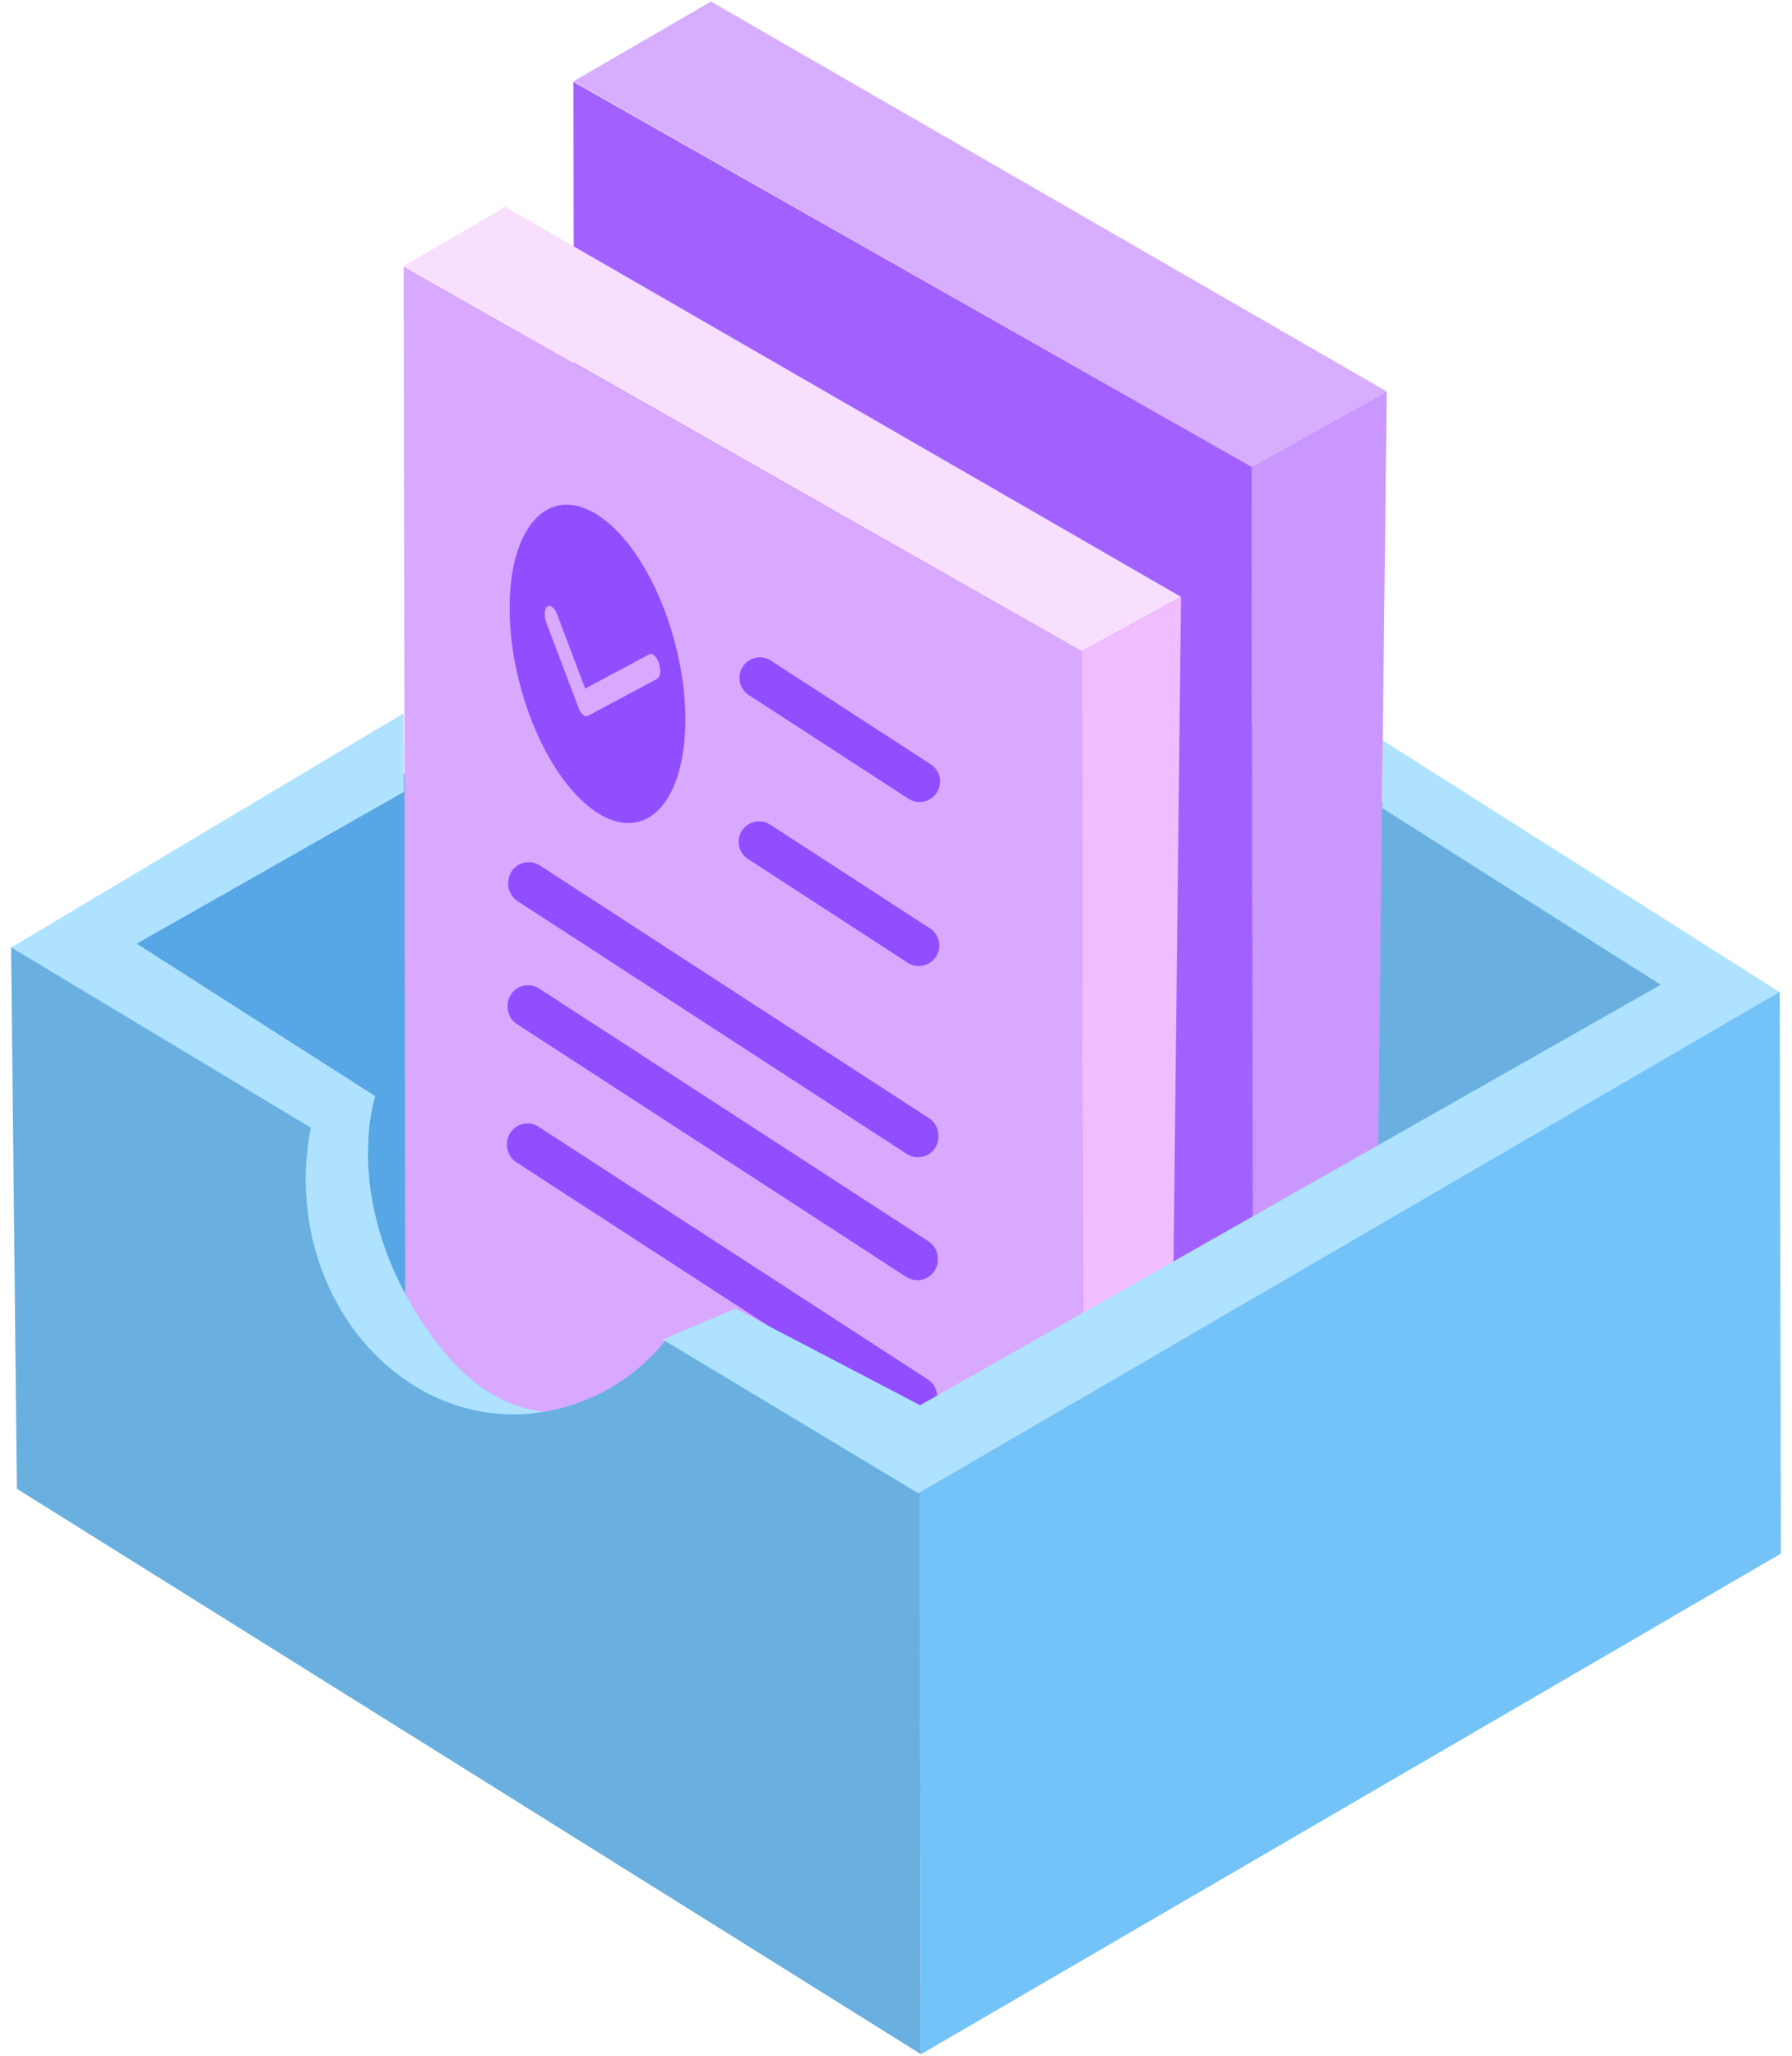 <svg id="图层_1" data-name="图层 1" xmlns="http://www.w3.org/2000/svg" viewBox="0 0 68 78"><defs><style>.cls-1{fill:#baccee;}.cls-2{fill:#57a6e5;}.cls-3{fill:#69b0e0;}.cls-4{fill:#d7aeff;}.cls-5{fill:#ca97ff;}.cls-6{fill:#a261ff;}.cls-7{fill:#f8dffe;}.cls-8{fill:#f2bdff;}.cls-9{fill:#d9a9ff;}.cls-10{fill:#924dff;}.cls-11{fill:#aee2ff;}.cls-12{fill:#73c3f9;}</style></defs><polygon class="cls-1" points="38.142 67.118 11.16 51.438 29.796 40.678 56.779 56.359 38.142 67.118"/><path class="cls-2" d="M4.462,35.873,28.706,21.348l.044,21.313L4.507,57.186Z"/><path class="cls-3" d="M63.462,37.084,37.474,21.409,37.43,42.722,63.418,58.4Z"/><polygon class="cls-4" points="21.761 3.086 26.979 0.058 52.621 14.854 47.491 17.709 21.761 3.086"/><polygon class="cls-5" points="47.491 17.709 52.621 14.854 52.149 56.667 47.557 60.175 47.491 17.709"/><polygon class="cls-6" points="47.557 60.175 21.826 45.572 21.761 3.107 47.491 17.709 47.557 60.175"/><polygon class="cls-7" points="15.318 10.091 19.173 7.85 44.815 22.646 41.048 24.714 15.318 10.091"/><polygon class="cls-8" points="41.048 24.714 44.815 22.646 44.343 64.459 41.114 67.179 41.048 24.714"/><polygon class="cls-9" points="41.114 67.179 15.383 52.576 15.318 10.111 41.048 24.714 41.114 67.179"/><path class="cls-10" d="M35.586,47.751V47.8a.776.776,0,0,1-1.2.647l-14.77-9.591a.778.778,0,0,1-.353-.654v-.046a.775.775,0,0,1,1.2-.646L35.233,47.1A.777.777,0,0,1,35.586,47.751Z"/><path class="cls-10" d="M35.562,52.994v.045a.776.776,0,0,1-1.2.647L19.594,44.1a.774.774,0,0,1-.353-.655V43.4a.775.775,0,0,1,1.2-.646L35.208,52.34A.775.775,0,0,1,35.562,52.994Z"/><path class="cls-10" d="M35.608,43.085v.051a.776.776,0,0,1-1.2.647L19.64,34.191a.777.777,0,0,1-.353-.654v-.051a.776.776,0,0,1,1.2-.647l14.77,9.592A.776.776,0,0,1,35.608,43.085Z"/><path class="cls-10" d="M22.7,19.554c1.838,1.194,3.32,4.686,3.305,7.8s-1.519,4.664-3.358,3.47-3.323-4.689-3.308-7.8S20.855,18.358,22.7,19.554Zm2.238,6.2c.118-.065.149-.323.067-.581a.624.624,0,0,0-.214-.329.151.151,0,0,0-.154-.018l-2.431,1.3-1.068-2.821a.579.579,0,0,0-.2-.285.138.138,0,0,0-.173,0c-.111.087-.126.361-.033.609l1.221,3.226a.6.6,0,0,0,.2.29.15.15,0,0,0,.152.02l2.629-1.407"/><path class="cls-10" d="M35.641,35.879h0a.775.775,0,0,1-1.2.647l-6.058-3.934a.777.777,0,0,1-.353-.654h0a.776.776,0,0,1,1.2-.647l6.057,3.934A.772.772,0,0,1,35.641,35.879Z"/><path class="cls-10" d="M35.671,29.658h0a.775.775,0,0,1-1.2.646l-6.058-3.933a.777.777,0,0,1-.353-.654h0a.776.776,0,0,1,1.2-.647L35.317,29A.774.774,0,0,1,35.671,29.658Z"/><path class="cls-11" d="M14.241,41.592s-1.411,4.143,2.127,9.08c5.112,7.134,11.538-1.019,11.538-1.019L27.66,58.4,12.4,56.938,8.788,47.784l1.6-4.985Z"/><path class="cls-3" d="M34.9,56.629l-9.637-5.784a7.487,7.487,0,0,1-5.756,2.823c-4.366,0-7.906-4-7.906-8.937a10.059,10.059,0,0,1,.2-1.966L.42,35.934.641,56.489,34.947,77.942Z"/><path class="cls-11" d="M11.817,42.8.431,35.947l14.88-8.88.014,2.98L5.19,35.806l9.051,5.786Zm23.1,10.516,28.1-15.951-10.559-6.7L52.48,28.1,67.541,37.65,34.848,56.66l-9.7-5.837,2.756-1.17,7.008,3.662"/><path class="cls-12" d="M34.9,56.629,67.536,37.634l.044,21.313L34.947,77.942Z"/></svg>